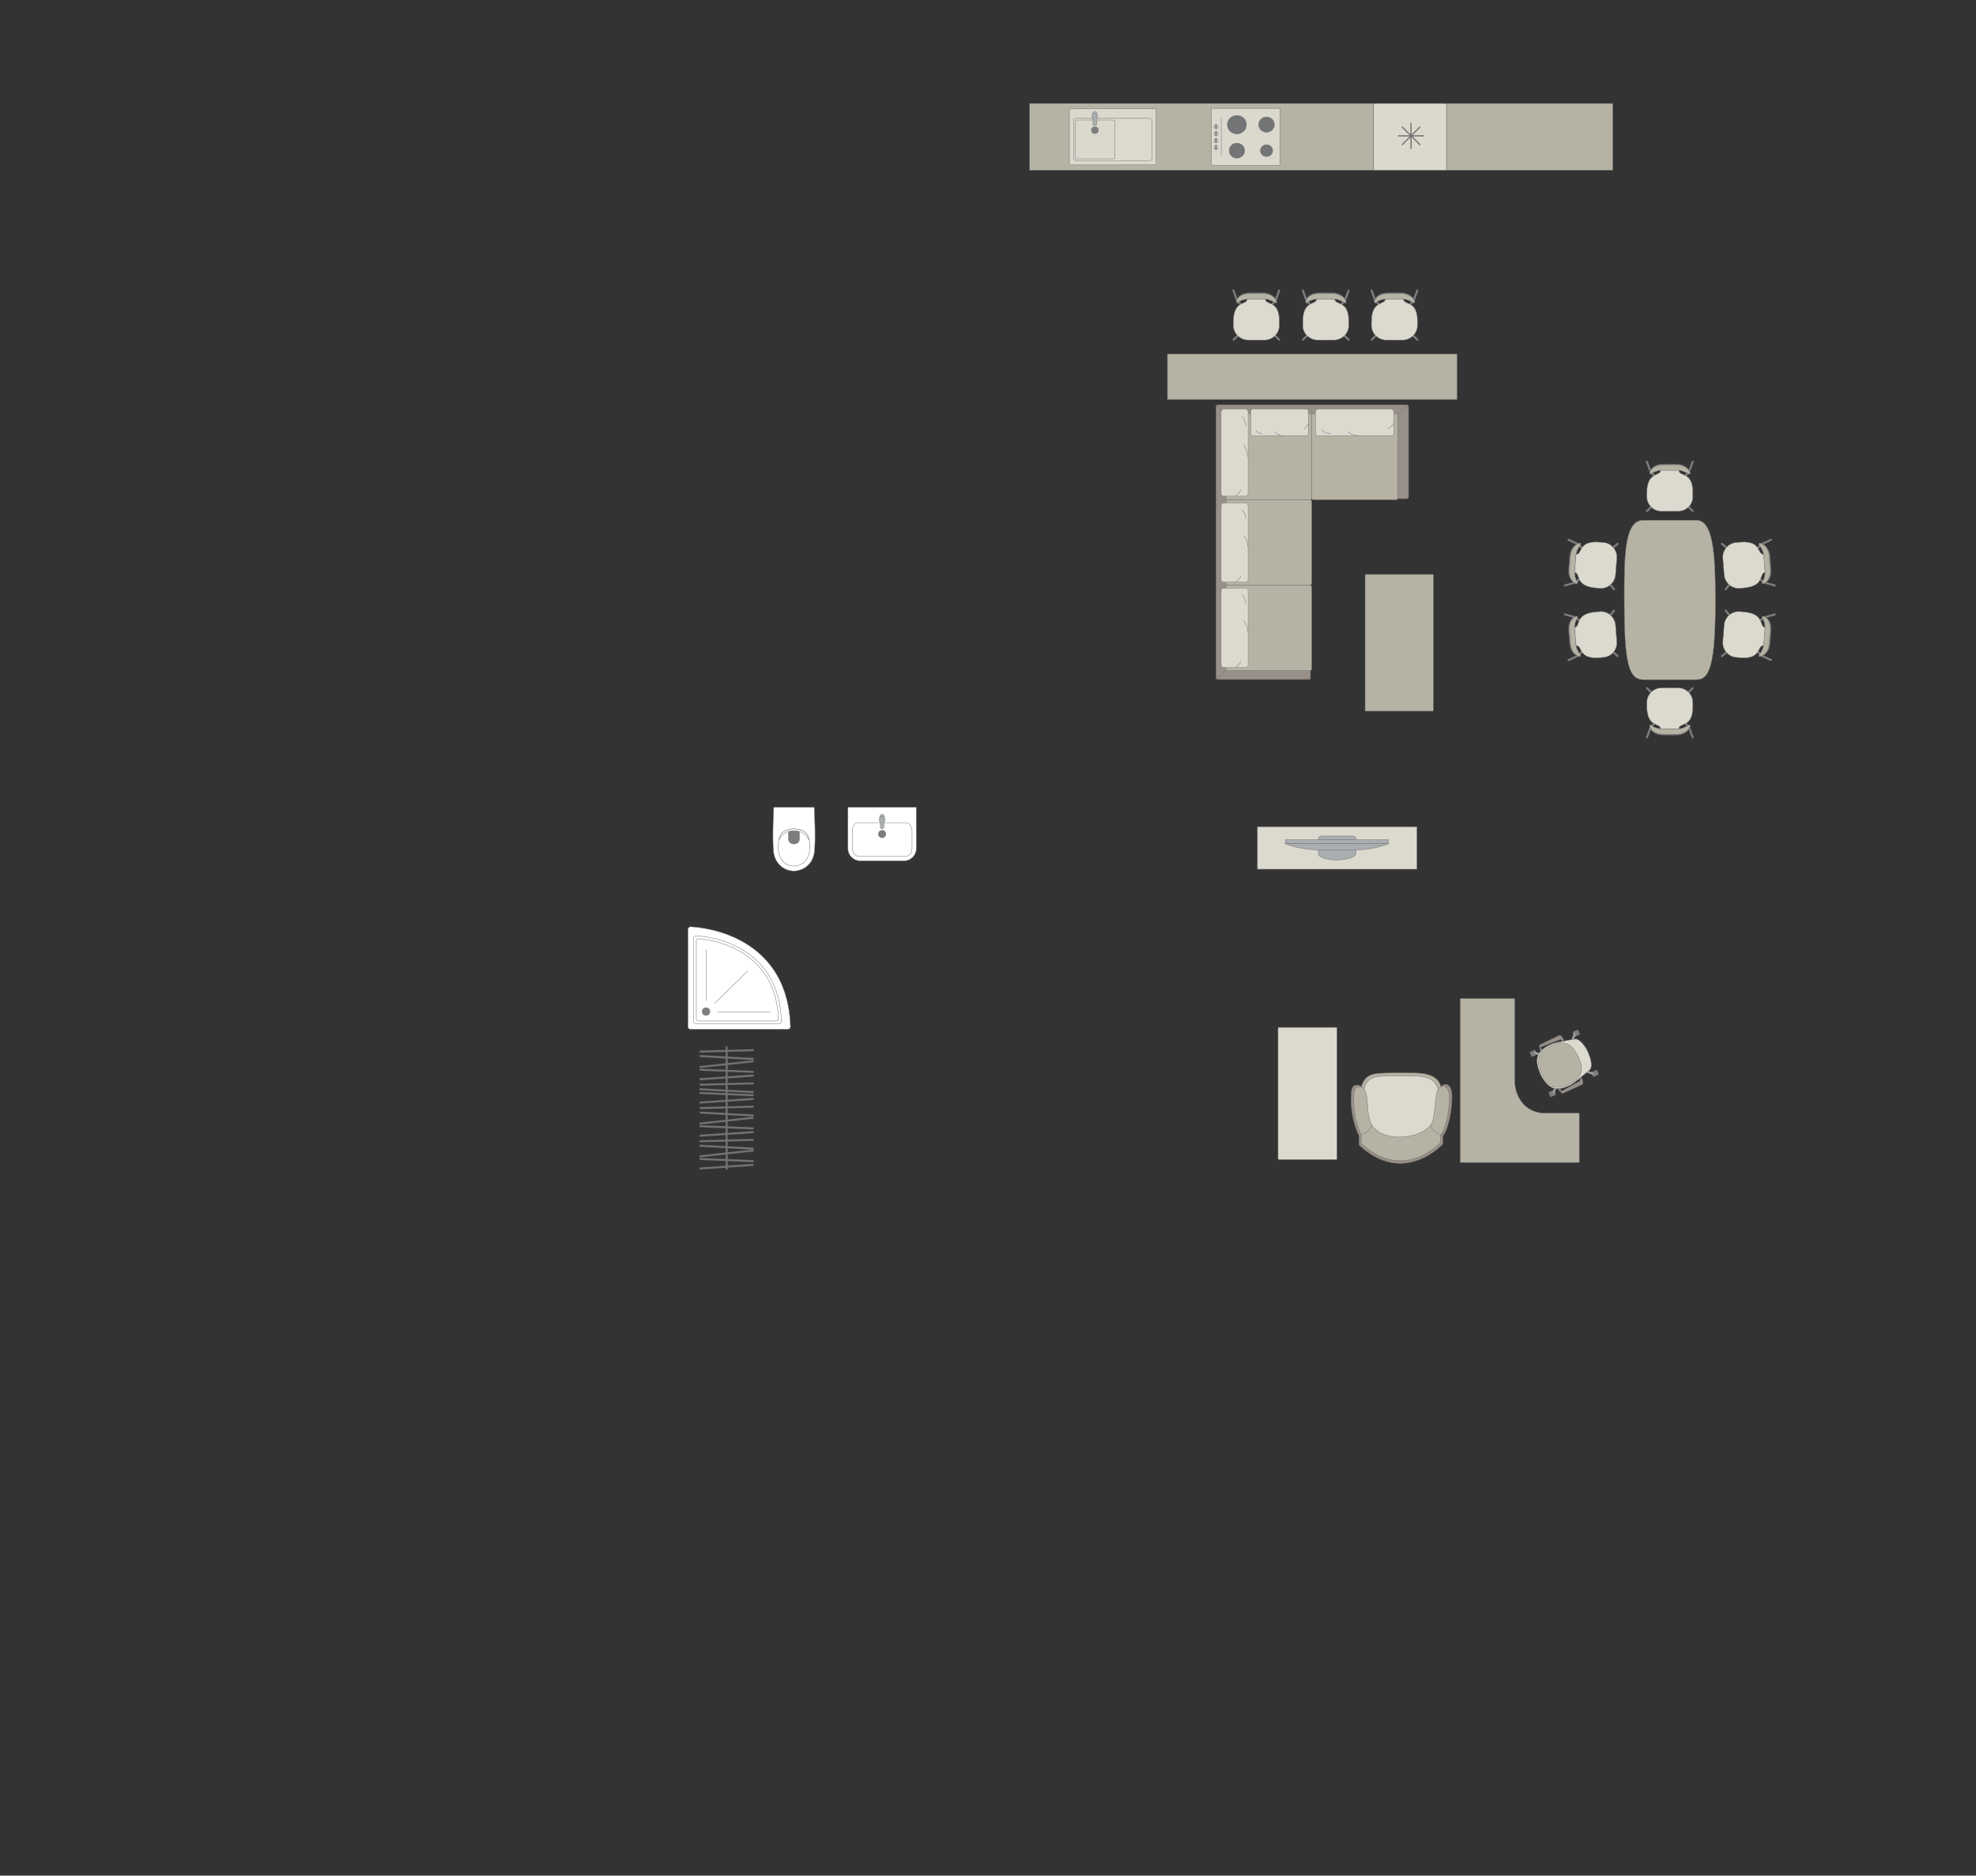 <?xml version="1.0" encoding="UTF-8"?>
<!DOCTYPE svg PUBLIC "-//W3C//DTD SVG 1.1//EN" "http://www.w3.org/Graphics/SVG/1.1/DTD/svg11.dtd">
<!-- Creator: CorelDRAW -->
<svg xmlns="http://www.w3.org/2000/svg" xml:space="preserve" width="173.399mm" height="164.627mm" version="1.1" style="shape-rendering:geometricPrecision; text-rendering:geometricPrecision; image-rendering:optimizeQuality; fill-rule:evenodd; clip-rule:evenodd"
viewBox="0 0 14215.46 13496.31"
 xmlns:xlink="http://www.w3.org/1999/xlink"
 xmlns:xodm="http://www.corel.com/coreldraw/odm/2003">
 <rect x="0" y="0" width="14215.46" height="13496.31" fill="#333333" stroke="none"/>
 <defs>
  <style type="text/css">
   <![CDATA[
    .str4 {stroke:#727271;stroke-width:8.67;stroke-miterlimit:22.926}
    .str1 {stroke:#727271;stroke-width:2.89;stroke-miterlimit:22.926}
    .str0 {stroke:#727271;stroke-width:2.89;stroke-linejoin:round;stroke-miterlimit:22.926}
    .str2 {stroke:#727271;stroke-width:2.89;stroke-linecap:round;stroke-miterlimit:22.926}
    .str3 {stroke:#727271;stroke-width:2.89;stroke-linecap:round;stroke-linejoin:round;stroke-miterlimit:22.926}
    .str5 {stroke:#727271;stroke-width:14.45;stroke-linecap:round;stroke-linejoin:round;stroke-miterlimit:22.926}
    .fil5 {fill:none}
    .fil2 {fill:#DCD9CF}
    .fil9 {fill:#C8C8C8}
    .fil3 {fill:#B6B3A5}
    .fil1 {fill:#AAAEB1}
    .fil4 {fill:#989088}
    .fil0 {fill:#7C7D7E}
    .fil8 {fill:#737476}
    .fil7 {fill:#DBD9CD}
    .fil6 {fill:white}
   ]]>
  </style>
 </defs>
 <g id="мебель">
  <g id="_2022950183968">
   <rect class="fil0 str0" transform="matrix(0.026 0.055 -0.055 0.026 11043 7553.25)" width="621.8" height="712.19" rx="30.76" ry="30.76"/>
   <rect class="fil0 str0" transform="matrix(0.026 0.055 -0.055 0.026 11178.7 7842.21)" width="621.8" height="712.19" rx="30.76" ry="30.76"/>
   <rect class="fil0 str0" transform="matrix(0.026 0.055 -0.055 0.026 11350.9 7408.68)" width="621.8" height="712.19" rx="30.76" ry="30.76"/>
   <rect class="fil0 str0" transform="matrix(0.026 0.055 -0.055 0.026 11486.6 7697.64)" width="621.8" height="712.19" rx="30.76" ry="30.76"/>
   <rect class="fil0 str0" transform="matrix(0.022 0.046 -0.047 0.022 11048 7563.91)" width="278.37" height="831.48"/>
   <rect class="fil0 str0" transform="matrix(0.022 0.046 -0.047 0.022 11183.7 7852.88)" width="278.37" height="831.48"/>
   <rect class="fil0 str0" transform="matrix(0.022 0.046 -0.047 0.022 11491.6 7708.3)" width="278.37" height="831.48"/>
   <rect class="fil0 str0" transform="matrix(0.022 0.046 -0.047 0.022 11355.9 7419.34)" width="278.37" height="831.48"/>
   <path class="fil1 str1" d="M11331.02 7433.26l0 0c3.44,1.24 5.01,5.58 3.57,9.67l-18.09 51.25c-1.45,4.1 -5.86,6.28 -9.3,5.04l0 0c-3.44,-1.25 -5.42,-5.74 -3.92,-9.8l18.81 -51c1.5,-4.07 5.48,-6.41 8.92,-5.16z"/>
   <path class="fil1 str1" d="M11470.37 7730.04l0 0c1.24,-3.44 -1.1,-7.42 -5.17,-8.93l-50.99 -18.82c-4.07,-1.5 -8.57,0.5 -9.8,3.94l0 0c-1.25,3.44 0.94,7.84 5.03,9.28l51.25 18.1c4.1,1.44 8.44,-0.13 9.68,-3.57z"/>
   <path class="fil1 str1" d="M11174.08 7869.15l0 0c-3.44,-1.24 -5.01,-5.58 -3.57,-9.67l18.09 -51.26c1.44,-4.09 5.85,-6.27 9.29,-5.03l0 0c3.44,1.24 5.43,5.73 3.92,9.8l-18.81 50.99c-1.5,4.07 -5.48,6.41 -8.92,5.17z"/>
   <path class="fil1 str1" d="M11034.62 7572.12l0 0c-1.24,3.44 1.1,7.42 5.17,8.93l50.99 18.82c4.07,1.5 8.57,-0.5 9.8,-3.94l0 0c1.25,-3.44 -0.94,-7.84 -5.03,-9.28l-51.25 -18.09c-4.1,-1.45 -8.44,0.12 -9.68,3.56z"/>
   <path class="fil2 str1" d="M11423.95 7569.07l0 0c36.78,84.53 24.05,121.2 12.38,130.02 -36.96,31.16 -105.37,90.32 -138.56,108.16 -99.93,48.86 -158.08,34.63 -215.45,-77.78l0 0c-34.36,-83.49 -51.64,-159.77 77.78,-215.45 29.12,-13.11 115.36,-28.82 174.67,-37.46 23.25,-3.22 67.14,42.94 89.2,92.51z"/>
   <path class="fil3 str1" d="M11354.08 7604.68l0 0c28.34,60.37 51.86,141.52 -67.23,197.44l0 0c-86.16,40.45 -146.71,28.15 -195.84,-76.46l0 0c-42.88,-91.32 -33.11,-153.16 66.14,-199.76l0 0c83.38,-39.15 145.11,-31.57 196.93,78.78z"/>
   <path class="fil4 str1" d="M11235.69 7487.93l13.49 -6.34c0,0 -16.86,-38.09 -34.11,-29.98 -17.27,8.1 -136.79,65.92 -136.79,65.92 -7.31,3.63 -0.82,19.46 7.64,16.27l138.64 -53.6c2.25,-0.91 8.19,0.16 11.14,7.73z"/>
   <path class="fil0 str0" d="M11085.91 7533.8c0,0 0.61,10.25 7.52,20.87l-8.3 8.36c0,0 -13.18,-18.45 -8.87,-34.63l9.65 5.39z"/>
   <path class="fil1 str1" d="M11089.87 7548.15c0,0 -6.1,5.66 -10.81,3.57 1.67,4.11 3.8,7.86 6.06,11.28l8.31 -8.34 -3.56 -6.52z"/>
   <polygon class="fil0 str0" points="11240.95,7492.63 11238.19,7486.75 11247.53,7482.36 11251.43,7490.66 "/>
   <path class="fil4 str1" d="M11365.89 7765.34l13.49 -6.33c0,0 18.54,37.3 1.29,45.4 -17.27,8.11 -138.1,63.14 -138.1,63.14 -7.47,3.3 -15.5,-11.8 -7.64,-16.27l129.8 -72.44c2.13,-1.16 5.1,-6.4 1.16,-13.51z"/>
   <path class="fil0 str0" d="M11234.93 7851.29c0,0 -7.35,-6.65 -11.11,-18.76l-11.74 1.16c0,0 5.64,21.45 20.83,28.46l2.02 -10.87z"/>
   <path class="fil1 str1" d="M11226.42 7839.07c0,0 -8.25,1.08 -9.67,6.03 -2.09,-3.91 -3.48,-7.46 -4.66,-11.38l11.73 -1.2 2.6 6.54z"/>
   <polygon class="fil0 str0" points="11365.64,7758.28 11368.4,7764.16 11377.74,7759.78 11373.85,7751.48 "/>
  </g>
  <path class="fil3 str0" d="M11361.66 8364.93l-856.79 0 0 -1179.44 383.56 0c4.33,-0.08 8.19,1.98 8.23,6.87l0 580.13c0,113.43 69.36,236.04 217.59,237.25l240.84 0c3.04,0.07 6.47,1.73 6.57,5.12l0 350.06z"/>
  <g id="_2022950195920">
   <path class="fil3 str1" d="M9793.9 7818.03c35.09,-109.58 101.82,-95.02 299.88,-98.52 80.78,4.48 238.34,-18.68 273.23,99.09 34.91,117.77 -51.41,341.41 -51.41,341.41l-243.94 75.53 -175.83 -14.24 -103.39 -144.25 -45.82 -207.41 47.29 -51.61z"/>
   <path class="fil2 str1" d="M9813.36 7832.45c32.54,-101.95 94.4,-88.42 278.03,-91.66 74.89,4.16 220.96,-17.37 253.32,92.2 32.36,109.58 -47.67,317.66 -47.67,317.66l-226.16 70.28 -163.02 -13.25 -95.86 -134.23 -42.47 -192.98 43.84 -48.02z"/>
   <path class="fil4 str1" d="M9776.7 8239.2l0 -66.77c0,0 -74.52,-137.61 -53.47,-329.51 16,-61.13 70.67,-24.9 70.67,-24.9 49.72,60.94 8.63,196.68 68.87,289.26 90.16,125.23 351.8,98.02 435.39,-1.46 52.98,-50.04 26.16,-254.12 72.44,-290.53 0,0 36.68,-35.91 63.42,11.46 26.74,47.38 0.11,192.32 0.11,192.32 0,0 -18.32,114.58 -54.24,154.3l0 58.62c0,0 -278.25,309.19 -603.19,7.21z"/>
   <path class="fil3 str1" d="M9793.14 8227.37l0 -62.9c0,0 -70.51,-129.6 -50.59,-310.31 15.14,-57.58 66.87,-23.45 66.87,-23.45 47.04,57.39 8.17,185.23 65.17,272.41 85.32,117.95 332.9,92.32 412,-1.38 50.14,-47.12 24.75,-239.33 68.54,-273.6 0,0 34.71,-33.83 60.02,10.79 25.3,44.62 0.1,181.12 0.1,181.12 0,0 -17.34,107.9 -51.32,145.32l0 55.21c0,0 -263.31,291.19 -570.79,6.79z"/>
   <path class="fil5 str1" d="M10368.36 8169.25c-68,-21.26 -73.5,-69.84 -73.5,-69.84"/>
   <path class="fil5 str1" d="M9788.52 8168.24c68,-21.26 77.24,-71 77.24,-71"/>
  </g>
  <rect class="fil2 str1" x="9194.29" y="7392.63" width="423.95" height="951.31" rx="1.8" ry="16.14"/>
  <g id="_2022950199184">
   <path class="fil6 str2" d="M4967.66 7406.57l700.21 0c10.35,0 18.81,-8.46 18.81,-18.81 0,0 0,0 0,0 -21.7,-707.45 -719.01,-719.01 -719.01,-719.01l0 0c-10.35,0 -18.81,8.47 -18.81,18.81l0 700.21c0,10.35 8.46,18.81 18.81,18.81z"/>
   <path class="fil6 str1" d="M5006.13 7365.39l599.39 0c8.86,0 16.1,-7.25 16.1,-16.1 0,0 0,0 0,0 -18.58,-605.59 -615.49,-615.5 -615.49,-615.5l0 0c-8.86,0 -16.1,7.25 -16.1,16.1l0 599.4c0,8.85 7.24,16.1 16.1,16.1z"/>
   <path class="fil6 str1" d="M5024.22 7346.15l561.26 0c8.22,0 14.94,-6.72 14.94,-14.95 0,0 0,0 0,0 -21.58,-554.48 -576.2,-576.37 -576.2,-576.37l0 0c-8.24,0 -14.95,6.75 -14.95,14.96l0 561.41c0,8.2 6.71,14.95 14.95,14.95z"/>
   <circle class="fil0 str1" cx="5079.47" cy="7278.78" r="27.62"/>
   <line class="fil5 str2" x1="5141.74" y1="7219.13" x2="5380.45" y2= "6985.48" />
   <line class="fil5 str2" x1="5162.72" y1="7282.78" x2="5541.04" y2= "7282.78" />
   <line class="fil5 str2" x1="5080.25" y1="7199.59" x2="5080.25" y2= "6832.84" />
  </g>
  <g id="_2022950202544">
   <path class="fil6 str1" d="M5855.84 5809.01l-285.99 -0.5c-2.47,0 -3.94,1.79 -4.03,3.92 -3.73,103.23 -8.46,203.61 -2.67,297.81 3.92,109.82 84.33,154.27 138.58,156.94 55.01,5.05 155.17,-33.45 158.88,-156.94 6.85,-98.37 0.94,-198.54 -2.66,-297.81 -0.12,-1.33 -0.2,-3.39 -2.11,-3.42z"/>
   <path class="fil6 str1" d="M5809.12 6009.6c-32.78,-60.68 -159.53,-60.68 -194.47,0 -30.83,60.89 -27.5,215.91 93.34,222.16 130.37,0 133.97,-162.66 101.12,-222.16z"/>
   <path class="fil0 str1" d="M5711.89 5977.87l-31.9 0c-4.48,0.02 -7,3.7 -7.02,7.21 -0.1,18.83 -0.2,37.66 -0.3,56.49 6.12,43.2 74.5,40.75 78.46,-0.35 -0.11,-18.71 -0.22,-37.42 -0.33,-56.13 0.12,-3.41 -1.67,-7.11 -4.85,-7.21l-34.07 -0.02z"/>
   <path class="fil6 str1" d="M5811.14 6031.93l10.04 10.67c-8.47,-41.99 -34.79,-76.4 -109.12,-78.51 -68.01,3.76 -98.69,28.66 -108.5,77.57l9.98 -11.06c16.48,-35.01 57.98,-53.35 98.34,-52.73 38.19,-0.68 81.48,15.95 99.25,54.06z"/>
  </g>
  <g id="_2022950205136">
   <path class="fil6 str1" d="M6187.93 6194.06l316.57 0c48.08,0 87.41,-39.33 87.41,-87.41l0 -295.1c0,-1.55 -1.25,-2.8 -2.8,-2.8l-486.28 0c-1.55,0 -2.8,1.25 -2.8,2.8l0 294.6c0,48.35 39.56,87.91 87.91,87.91z"/>
   <rect class="fil6 str1" x="6131.61" y="5919.84" width="429.76" height="239.93" rx="38.31" ry="61.46"/>
   <ellipse class="fil0 str1" cx="6345.96" cy="6001.41" rx="26.71" ry="26.58"/>
   <g>
    <circle class="fil1 str1" transform="matrix(-1.80599E-15 0.08 -0.08 -2.48551E-15 6345.92 5875.66)" r="236.79"/>
    <path class="fil1 str1" d="M6358.3 5932.84l0 21.18c0,4.25 -4.56,7.71 -10.13,7.71l-4.39 0c-5.57,0 -10.13,-3.47 -10.13,-7.71l0 -21.27c0,-13.63 -22.91,-56.95 10.13,-56.95l4.39 0c31.21,0 10.13,43.33 10.13,57.04z"/>
   </g>
  </g>
  <g id="_2022950209936">
   <rect class="fil2 str1" x="9046.01" y="5948.86" width="1147.73" height="305.79"/>
   <g>
    <path class="fil1 str1" d="M9620.26 6188.05l0 0c-55.46,0 -136.26,-11.85 -136.26,-47.16l0 -102.22c0,-12.76 10.44,-23.2 23.2,-23.2l225.36 0c12.76,0 23.2,10.44 23.2,23.2l0 100.95c0,32.1 -81.23,48.43 -135.5,48.43z"/>
    <rect class="fil1 str1" x="9246.8" y="6042.48" width="741.84" height="28.04"/>
    <path class="fil1 str1" d="M9753.98 6117.17l-270.73 0c0,0 -148.11,-7.4 -236.44,-46.66l741.84 0c0,0 -85.53,41.05 -234.66,46.66z"/>
   </g>
  </g>
  <g id="_2022950210752">
   <path class="fil4 str1" d="M10119.1 2912.3l-1357.09 0c-7.83,0 -14.22,6.48 -14.22,14.22l0 1948.65c0,8.58 5.62,14.22 14.22,14.22l658.05 0c4.96,-0.25 7.56,-4.89 7.61,-8.86l-0.11 -1293.84 691.53 1.64c7.77,0.01 14.22,-6.39 14.22,-14.22l0 -647.58c0,-7.83 -6.39,-14.22 -14.22,-14.22z"/>
   <rect class="fil3 str1" x="9436.6" y="2976.72" width="617.68" height="619.29" rx="8.51" ry="13.91"/>
   <line class="fil5 str1" x1="10127.96" y1="2915.56" x2="10048.52" y2= "2980.23" />
   <line class="fil5 str1" x1="8751.21" y1="2917.32" x2="8824.64" y2= "2980.26" />
   <g>
    <rect class="fil2 str2" x="9463" y="2944.07" width="564.2" height="193.23" rx="19.55" ry="17.86"/>
    <path class="fil5 str2" d="M9695.38 3106.61c0,0 29.23,24.27 79.45,30.69"/>
    <path class="fil5 str2" d="M10027.19 3044.45c0,0 -17.41,30.05 -40.36,41.29"/>
    <path class="fil5 str2" d="M9573.62 3120.91c0,0 -43.75,-0.48 -62.4,-27.11"/>
   </g>
   <path class="fil3 str1" d="M9422.73 3596.02l-589.91 0c-7.6,0 -13.81,6.21 -13.81,13.81l0 587.24c0,7.6 6.21,13.81 13.81,13.81l590.08 0c7.6,0 13.81,-6.21 13.81,-13.81l0 -587.07c0,-7.69 -6.28,-13.97 -13.97,-13.97z"/>
   <line class="fil5 str1" x1="8822.33" y1="4821.66" x2="8751.23" y2= "4885.05" />
   <path class="fil3 str1" d="M9422.9 4210.87l-590.08 0c-7.6,0 -13.81,6.21 -13.81,13.81l0 587.24c0,7.6 6.21,13.81 13.81,13.81l590.08 0c7.6,0 13.81,-6.21 13.81,-13.81l0 -587.25c0,-7.59 -6.21,-13.8 -13.8,-13.8z"/>
   <g>
    <rect class="fil2 str2" transform="matrix(1.78927E-14 -0.696 0.63 1.71718E-14 8785.26 4801.88)" width="818.74" height="306.92" rx="28.37" ry="28.37"/>
    <path class="fil5 str2" d="M8947.8 4466.86c0,0 24.27,29.52 30.69,80.22"/>
    <path class="fil5 str2" d="M8885.64 4801.88c0,0 30.05,-17.58 41.29,-40.74"/>
    <path class="fil5 str2" d="M8962.1 4343.92c0,0 -0.48,-44.16 -27.11,-63"/>
   </g>
   <rect class="fil3 str1" x="8818.91" y="2976.72" width="617.68" height="619.29" rx="8.51" ry="13.91"/>
   <g>
    <rect class="fil2 str2" transform="matrix(1.78927E-14 -0.694 0.63 1.71345E-14 8785.26 4188.47)" width="818.74" height="306.92" rx="28.37" ry="28.37"/>
    <path class="fil5 str2" d="M8947.8 3854.18c0,0 24.27,29.46 30.69,80.04"/>
    <path class="fil5 str2" d="M8885.64 4188.47c0,0 30.05,-17.54 41.29,-40.65"/>
    <path class="fil5 str2" d="M8962.1 3731.51c0,0 -0.48,-44.06 -27.11,-62.86"/>
   </g>
   <g>
    <rect class="fil2 str2" transform="matrix(1.78927E-14 -0.765 0.63 1.88733E-14 8785.26 3570.16)" width="818.74" height="306.92" rx="28.37" ry="28.37"/>
    <path class="fil5 str2" d="M8947.8 3201.95c0,0 24.27,32.44 30.69,88.16"/>
    <path class="fil5 str2" d="M8885.64 3570.16c0,0 30.05,-19.33 41.29,-44.79"/>
    <path class="fil5 str2" d="M8962.1 3066.82c0,0 -0.48,-48.53 -27.11,-69.24"/>
   </g>
   <g>
    <rect class="fil2 str2" x="8997.94" y="2944.07" width="415.15" height="193.23" rx="14.38" ry="17.86"/>
    <path class="fil5 str2" d="M9168.93 3106.61c0,0 21.51,24.27 58.46,30.69"/>
    <path class="fil5 str2" d="M9413.09 3044.45c0,0 -12.81,30.05 -29.69,41.29"/>
    <path class="fil5 str2" d="M9079.34 3120.91c0,0 -32.19,-0.48 -45.92,-27.11"/>
   </g>
  </g>
  <rect class="fil3 str0" x="9820.36" y="4133.48" width="491.89" height="983.77" rx="2.09" ry="16.69"/>
  <g id="_2022950162080">
   <path class="fil3 str0" d="M12340.83 4318.67l0 0c0,-355.9 -20.4,-575.66 -137.67,-575.66l-380.51 0c-140.93,0 -137.66,273.04 -137.66,573.26l0 0c0,438.62 26.73,574.47 137.66,574.47l380.51 0c96.5,0 137.67,-103.64 137.67,-572.07z"/>
   <g>
    <g>
     <rect class="fil0 str3" transform="matrix(0.091 0.109 -0.107 0.093 12435.1 4670.75)" width="101.22" height="531.43" rx="50.62" ry="50.62"/>
     <rect class="fil0 str3" transform="matrix(0.107 -0.093 -0.091 -0.109 12452.7 4450.73)" width="101.22" height="531.43" rx="50.62" ry="50.62"/>
     <rect class="fil0 str3" transform="matrix(0.091 0.109 -0.107 0.093 12688.4 4434.89)" width="101.22" height="531.43" rx="50.62" ry="50.62"/>
     <rect class="fil0 str3" transform="matrix(0.107 -0.093 -0.091 -0.109 12665.4 4724.1)" width="101.22" height="531.43" rx="50.62" ry="50.62"/>
     <rect class="fil0 str3" transform="matrix(0.037 0.138 -0.171 0.048 12772.8 4412.02)" width="101.22" height="531.43" rx="50.62" ry="50.62"/>
     <rect class="fil0 str3" transform="matrix(0.059 -0.13 -0.161 -0.074 12745.1 4759.25)" width="101.22" height="531.43" rx="50.62" ry="50.62"/>
     <path class="fil2 str3" d="M12689.44 4645.56l10.58 -131.09c-49.25,-2.27 3.65,-97.77 -155.29,-111.6l-28.47 -2.27c-57.35,-4.57 -108.05,39.23 -112.67,97.31l-9.43 118.46c-4.63,58.08 38.51,109.34 95.85,113.9l25.96 2.07c162.5,15.29 122.23,-92.24 173.47,-86.79z"/>
     <path class="fil0 str3" d="M12655.99 4713.7c0,0 31.55,-41.06 33.74,-68.12 2.19,-27.06 10.6,-131.1 10.6,-131.1 0,0 -1.26,-43.93 -22.55,-69.06 -4.73,-8.15 3.48,-12.33 11.01,-9.51 0,0 58.99,13.72 51.74,104.9 -7.26,91.19 -7.03,88.27 -7.03,88.27 0,0 -0.96,72.47 -64.2,93.71 -20.81,6.51 -13.31,-9.1 -13.31,-9.1z"/>
     <path class="fil3 str3" d="M12655.89 4713.69c0,0 29.43,-41.22 31.61,-68.28 2.19,-27.07 10.59,-131.1 10.59,-131.1 0,0 -0.91,-43.91 -20.45,-68.9 -4.33,-8.12 3.29,-12.35 10.25,-9.58 0,0 54.49,13.36 47.24,104.55 -7.26,91.19 -7.03,88.26 -7.03,88.26 0,0 -1.32,72.45 -59.96,94.05 -19.29,6.63 -12.25,-9.01 -12.25,-9.01z"/>
    </g>
    <g>
     <rect class="fil0 str3" transform="matrix(0.091 -0.109 -0.107 -0.093 12435.1 3963)" width="101.22" height="531.43" rx="50.62" ry="50.62"/>
     <rect class="fil0 str3" transform="matrix(0.107 0.093 -0.091 0.109 12452.7 4183.03)" width="101.22" height="531.43" rx="50.62" ry="50.62"/>
     <rect class="fil0 str3" transform="matrix(0.091 -0.109 -0.107 -0.093 12688.4 4198.86)" width="101.22" height="531.43" rx="50.62" ry="50.62"/>
     <rect class="fil0 str3" transform="matrix(0.107 0.093 -0.091 0.109 12665.4 3909.66)" width="101.22" height="531.43" rx="50.62" ry="50.62"/>
     <rect class="fil0 str3" transform="matrix(0.037 -0.138 -0.171 -0.048 12772.8 4221.73)" width="101.22" height="531.43" rx="50.62" ry="50.62"/>
     <rect class="fil0 str3" transform="matrix(0.059 0.13 -0.161 0.074 12745.1 3874.5)" width="101.22" height="531.43" rx="50.62" ry="50.62"/>
     <path class="fil2 str3" d="M12689.44 3988.2l10.58 131.09c-49.25,2.27 3.65,97.77 -155.29,111.6l-28.47 2.27c-57.35,4.57 -108.05,-39.23 -112.67,-97.31l-9.43 -118.46c-4.63,-58.08 38.51,-109.34 95.85,-113.9l25.96 -2.07c162.5,-15.29 122.23,92.24 173.47,86.79z"/>
     <path class="fil0 str3" d="M12655.99 3920.06c0,0 31.55,41.06 33.74,68.12 2.19,27.06 10.6,131.1 10.6,131.1 0,0 -1.26,43.93 -22.55,69.06 -4.73,8.15 3.48,12.33 11.01,9.51 0,0 58.99,-13.72 51.74,-104.9 -7.26,-91.19 -7.03,-88.27 -7.03,-88.27 0,0 -0.96,-72.47 -64.2,-93.71 -20.81,-6.51 -13.31,9.1 -13.31,9.1z"/>
     <path class="fil3 str3" d="M12655.89 3920.06c0,0 29.43,41.22 31.61,68.28 2.19,27.07 10.59,131.1 10.59,131.1 0,0 -0.91,43.91 -20.45,68.9 -4.33,8.12 3.29,12.35 10.25,9.58 0,0 54.49,-13.36 47.24,-104.55 -7.26,-91.19 -7.03,-88.26 -7.03,-88.26 0,0 -1.32,-72.45 -59.96,-94.05 -19.29,-6.63 -12.25,9.01 -12.25,9.01z"/>
    </g>
   </g>
   <g>
    <g>
     <rect class="fil0 str3" transform="matrix(-0.091 0.109 0.107 0.093 11590.7 4670.75)" width="101.22" height="531.43" rx="50.62" ry="50.62"/>
     <rect class="fil0 str3" transform="matrix(-0.107 -0.093 0.091 -0.109 11573.2 4450.73)" width="101.22" height="531.43" rx="50.62" ry="50.62"/>
     <rect class="fil0 str3" transform="matrix(-0.091 0.109 0.107 0.093 11337.4 4434.89)" width="101.22" height="531.43" rx="50.62" ry="50.62"/>
     <rect class="fil0 str3" transform="matrix(-0.107 -0.093 0.091 -0.109 11360.4 4724.1)" width="101.22" height="531.43" rx="50.62" ry="50.62"/>
     <rect class="fil0 str3" transform="matrix(-0.037 0.138 0.171 0.048 11253.1 4412.02)" width="101.22" height="531.43" rx="50.62" ry="50.62"/>
     <rect class="fil0 str3" transform="matrix(-0.059 -0.13 0.161 -0.074 11280.7 4759.25)" width="101.22" height="531.43" rx="50.62" ry="50.62"/>
     <path class="fil2 str3" d="M11336.37 4645.56l-10.58 -131.09c49.25,-2.27 -3.65,-97.77 155.29,-111.6l28.47 -2.27c57.35,-4.57 108.05,39.23 112.67,97.31l9.43 118.46c4.63,58.08 -38.51,109.34 -95.85,113.9l-25.96 2.07c-162.5,15.29 -122.23,-92.24 -173.47,-86.79z"/>
     <path class="fil0 str3" d="M11369.82 4713.7c0,0 -31.55,-41.06 -33.74,-68.12 -2.19,-27.06 -10.6,-131.1 -10.6,-131.1 0,0 1.26,-43.93 22.55,-69.06 4.73,-8.15 -3.48,-12.33 -11.01,-9.51 0,0 -58.99,13.72 -51.74,104.9 7.26,91.19 7.03,88.27 7.03,88.27 0,0 0.96,72.47 64.2,93.71 20.81,6.51 13.31,-9.1 13.31,-9.1z"/>
     <path class="fil3 str3" d="M11369.92 4713.69c0,0 -29.43,-41.22 -31.61,-68.28 -2.19,-27.07 -10.59,-131.1 -10.59,-131.1 0,0 0.91,-43.91 20.45,-68.9 4.33,-8.12 -3.29,-12.35 -10.25,-9.58 0,0 -54.49,13.36 -47.24,104.55 7.26,91.19 7.03,88.26 7.03,88.26 0,0 1.32,72.45 59.96,94.05 19.29,6.63 12.25,-9.01 12.25,-9.01z"/>
    </g>
    <g>
     <rect class="fil0 str3" transform="matrix(-0.091 -0.109 0.107 -0.093 11590.7 3963)" width="101.22" height="531.43" rx="50.62" ry="50.62"/>
     <rect class="fil0 str3" transform="matrix(-0.107 0.093 0.091 0.109 11573.2 4183.03)" width="101.22" height="531.43" rx="50.62" ry="50.62"/>
     <rect class="fil0 str3" transform="matrix(-0.091 -0.109 0.107 -0.093 11337.4 4198.86)" width="101.22" height="531.43" rx="50.62" ry="50.62"/>
     <rect class="fil0 str3" transform="matrix(-0.107 0.093 0.091 0.109 11360.4 3909.66)" width="101.22" height="531.43" rx="50.62" ry="50.62"/>
     <rect class="fil0 str3" transform="matrix(-0.037 -0.138 0.171 -0.048 11253.1 4221.73)" width="101.22" height="531.43" rx="50.62" ry="50.62"/>
     <rect class="fil0 str3" transform="matrix(-0.059 0.13 0.161 0.074 11280.7 3874.5)" width="101.22" height="531.43" rx="50.62" ry="50.62"/>
     <path class="fil2 str3" d="M11336.37 3988.2l-10.58 131.09c49.25,2.27 -3.65,97.77 155.29,111.6l28.47 2.27c57.35,4.57 108.05,-39.23 112.67,-97.31l9.43 -118.46c4.63,-58.08 -38.51,-109.34 -95.85,-113.9l-25.96 -2.07c-162.5,-15.29 -122.23,92.24 -173.47,86.79z"/>
     <path class="fil0 str3" d="M11369.82 3920.06c0,0 -31.55,41.06 -33.74,68.12 -2.19,27.06 -10.6,131.1 -10.6,131.1 0,0 1.26,43.93 22.55,69.06 4.73,8.15 -3.48,12.33 -11.01,9.51 0,0 -58.99,-13.72 -51.74,-104.9 7.26,-91.19 7.03,-88.27 7.03,-88.27 0,0 0.96,-72.47 64.2,-93.71 20.81,-6.51 13.31,9.1 13.31,9.1z"/>
     <path class="fil3 str3" d="M11369.92 3920.06c0,0 -29.43,41.22 -31.61,68.28 -2.19,27.07 -10.59,131.1 -10.59,131.1 0,0 0.91,43.91 20.45,68.9 4.33,8.12 -3.29,12.35 -10.25,9.58 0,0 -54.49,-13.36 -47.24,-104.55 7.26,-91.19 7.03,-88.26 7.03,-88.26 0,0 1.32,-72.45 59.96,-94.05 19.29,-6.63 12.25,9.01 12.25,9.01z"/>
    </g>
   </g>
  </g>
  <g id="_2023190148496">
   <rect class="fil0 str3" transform="matrix(0.101 -0.1 0.101 0.1 12123.3 3633.86)" width="101.22" height="531.43" rx="50.62" ry="50.62"/>
   <rect class="fil0 str3" transform="matrix(-0.101 -0.1 -0.101 0.1 11902.6 3633.86)" width="101.22" height="531.43" rx="50.62" ry="50.62"/>
   <rect class="fil0 str3" transform="matrix(0.101 -0.1 0.101 0.1 11868.1 3400.12)" width="101.22" height="531.43" rx="50.62" ry="50.62"/>
   <rect class="fil0 str3" transform="matrix(-0.101 -0.1 -0.101 0.1 12158.2 3400.12)" width="101.22" height="531.43" rx="50.62" ry="50.62"/>
   <rect class="fil0 str3" transform="matrix(0.134 -0.048 0.061 0.166 11838.6 3317.85)" width="101.22" height="531.43" rx="50.62" ry="50.62"/>
   <rect class="fil0 str3" transform="matrix(-0.134 -0.048 -0.061 0.166 12186.9 3317.85)" width="101.22" height="531.43" rx="50.62" ry="50.62"/>
   <path class="fil2 str3" d="M12077.99 3382.36l-131.52 -0.14c1.66,49.28 -97.75,4.12 -98.92,163.65l0 28.56c0,57.53 47.67,104.6 105.94,104.6l118.84 0c58.27,0 105.94,-47.07 105.94,-104.6l0 -26.03c2.34,-163.21 -101.66,-114.54 -100.28,-166.04z"/>
   <path class="fil0 str3" d="M12148.57 3410.3c0,0 -43.43,-28.19 -70.58,-28.23 -27.15,-0.03 -131.52,-0.16 -131.52,-0.16 0,0 -43.7,4.75 -67.05,27.96 -7.76,5.35 -12.58,-2.49 -10.36,-10.23 0,0 8.99,-59.9 100.47,-59.9 91.48,0 88.55,0 88.55,0 0,0 72.32,-4.8 98.52,56.56 8.14,20.23 -8.02,13.99 -8.02,13.99z"/>
   <path class="fil3 str3" d="M12148.57 3410.4c0,0 -43.43,-26.06 -70.58,-26.09 -27.15,-0.03 -131.52,-0.15 -131.52,-0.15 0,0 -43.7,4.39 -67.05,25.86 -7.76,4.95 -12.58,-2.3 -10.36,-9.46 0,0 8.99,-55.39 100.47,-55.39 91.48,0 88.55,0 88.55,0 0,0 72.32,-4.44 98.52,52.3 8.14,18.71 -8.02,12.93 -8.02,12.93z"/>
  </g>
  <g id="_2023190152336">
   <rect class="fil0 str3" transform="matrix(0.101 0.1 0.101 -0.1 12123.3 4994.82)" width="101.22" height="531.43" rx="50.62" ry="50.62"/>
   <rect class="fil0 str3" transform="matrix(-0.101 0.1 -0.101 -0.1 11902.6 4994.82)" width="101.22" height="531.43" rx="50.62" ry="50.62"/>
   <rect class="fil0 str3" transform="matrix(0.101 0.1 0.101 -0.1 11868.1 5228.56)" width="101.22" height="531.43" rx="50.62" ry="50.62"/>
   <rect class="fil0 str3" transform="matrix(-0.101 0.1 -0.101 -0.1 12158.2 5228.56)" width="101.22" height="531.43" rx="50.62" ry="50.62"/>
   <rect class="fil0 str3" transform="matrix(0.134 0.048 0.061 -0.166 11838.6 5310.83)" width="101.22" height="531.43" rx="50.62" ry="50.62"/>
   <rect class="fil0 str3" transform="matrix(-0.134 0.048 -0.061 -0.166 12186.9 5310.83)" width="101.22" height="531.43" rx="50.62" ry="50.62"/>
   <path class="fil2 str3" d="M12077.99 5246.32l-131.52 0.14c1.66,-49.28 -97.75,-4.12 -98.92,-163.65l0 -28.56c0,-57.53 47.67,-104.6 105.94,-104.6l118.84 0c58.27,0 105.94,47.07 105.94,104.6l0 26.03c2.34,163.21 -101.66,114.54 -100.28,166.04z"/>
   <path class="fil0 str3" d="M12148.57 5218.38c0,0 -43.43,28.19 -70.58,28.23 -27.15,0.03 -131.52,0.16 -131.52,0.16 0,0 -43.7,-4.75 -67.05,-27.96 -7.76,-5.35 -12.58,2.49 -10.36,10.23 0,0 8.99,59.9 100.47,59.9 91.48,0 88.55,0 88.55,0 0,0 72.32,4.8 98.52,-56.56 8.14,-20.23 -8.02,-13.99 -8.02,-13.99z"/>
   <path class="fil3 str3" d="M12148.57 5218.28c0,0 -43.43,26.06 -70.58,26.09 -27.15,0.03 -131.52,0.15 -131.52,0.15 0,0 -43.7,-4.39 -67.05,-25.86 -7.76,-4.95 -12.58,2.3 -10.36,9.46 0,0 8.99,55.39 100.47,55.39 91.48,0 88.55,0 88.55,0 0,0 72.32,4.44 98.52,-52.3 8.14,-18.71 -8.02,-12.93 -8.02,-12.93z"/>
  </g>
  <rect class="fil3 str0" x="8398.61" y="2547.42" width="2083.14" height="327.77"/>
  <g id="_2023190154112">
   <rect class="fil0 str3" transform="matrix(0.101 -0.1 0.101 0.1 9148.66 2401.41)" width="101.22" height="531.43" rx="50.62" ry="50.62"/>
   <rect class="fil0 str3" transform="matrix(-0.101 -0.1 -0.101 0.1 8927.94 2401.41)" width="101.22" height="531.43" rx="50.62" ry="50.62"/>
   <rect class="fil0 str3" transform="matrix(0.101 -0.1 0.101 0.1 8893.44 2167.67)" width="101.22" height="531.43" rx="50.62" ry="50.62"/>
   <rect class="fil0 str3" transform="matrix(-0.101 -0.1 -0.101 0.1 9183.57 2167.67)" width="101.22" height="531.43" rx="50.62" ry="50.62"/>
   <rect class="fil0 str3" transform="matrix(0.134 -0.048 0.061 0.166 8863.96 2085.4)" width="101.22" height="531.43" rx="50.62" ry="50.62"/>
   <rect class="fil0 str3" transform="matrix(-0.134 -0.048 -0.061 0.166 9212.28 2085.4)" width="101.22" height="531.43" rx="50.62" ry="50.62"/>
   <path class="fil2 str3" d="M9103.37 2149.91l-131.52 -0.14c1.66,49.28 -97.75,4.12 -98.92,163.65l0 28.56c0,57.53 47.67,104.6 105.94,104.6l118.84 0c58.27,0 105.94,-47.07 105.94,-104.6l0 -26.03c2.34,-163.21 -101.66,-114.54 -100.28,-166.04z"/>
   <path class="fil0 str3" d="M9173.94 2177.85c0,0 -43.43,-28.19 -70.58,-28.23 -27.15,-0.03 -131.52,-0.16 -131.52,-0.16 0,0 -43.7,4.75 -67.05,27.96 -7.76,5.35 -12.58,-2.49 -10.36,-10.23 0,0 8.99,-59.9 100.47,-59.9 91.48,0 88.55,0 88.55,0 0,0 72.32,-4.8 98.52,56.56 8.14,20.23 -8.02,13.99 -8.02,13.99z"/>
   <path class="fil3 str3" d="M9173.94 2177.95c0,0 -43.43,-26.06 -70.58,-26.09 -27.15,-0.03 -131.52,-0.15 -131.52,-0.15 0,0 -43.7,4.39 -67.05,25.86 -7.76,4.95 -12.58,-2.3 -10.36,-9.46 0,0 8.99,-55.39 100.47,-55.39 91.48,0 88.55,0 88.55,0 0,0 72.32,-4.44 98.52,52.3 8.14,18.71 -8.02,12.93 -8.02,12.93z"/>
  </g>
  <g id="_2023190156704">
   <rect class="fil0 str3" transform="matrix(0.101 -0.1 0.101 0.1 9647.97 2401.41)" width="101.22" height="531.43" rx="50.62" ry="50.62"/>
   <rect class="fil0 str3" transform="matrix(-0.101 -0.1 -0.101 0.1 9427.25 2401.41)" width="101.22" height="531.43" rx="50.62" ry="50.62"/>
   <rect class="fil0 str3" transform="matrix(0.101 -0.1 0.101 0.1 9392.75 2167.67)" width="101.22" height="531.43" rx="50.62" ry="50.62"/>
   <rect class="fil0 str3" transform="matrix(-0.101 -0.1 -0.101 0.1 9682.87 2167.67)" width="101.22" height="531.43" rx="50.62" ry="50.62"/>
   <rect class="fil0 str3" transform="matrix(0.134 -0.048 0.061 0.166 9363.26 2085.4)" width="101.22" height="531.43" rx="50.62" ry="50.62"/>
   <rect class="fil0 str3" transform="matrix(-0.134 -0.048 -0.061 0.166 9711.59 2085.4)" width="101.22" height="531.43" rx="50.62" ry="50.62"/>
   <path class="fil2 str3" d="M9602.67 2149.91l-131.52 -0.14c1.66,49.28 -97.75,4.12 -98.92,163.65l0 28.56c0,57.53 47.67,104.6 105.94,104.6l118.84 0c58.27,0 105.94,-47.07 105.94,-104.6l0 -26.03c2.34,-163.21 -101.66,-114.54 -100.28,-166.04z"/>
   <path class="fil0 str3" d="M9673.25 2177.85c0,0 -43.43,-28.19 -70.58,-28.23 -27.15,-0.03 -131.52,-0.16 -131.52,-0.16 0,0 -43.7,4.75 -67.05,27.96 -7.76,5.35 -12.58,-2.49 -10.36,-10.23 0,0 8.99,-59.9 100.47,-59.9 91.48,0 88.55,0 88.55,0 0,0 72.32,-4.8 98.52,56.56 8.14,20.23 -8.02,13.99 -8.02,13.99z"/>
   <path class="fil3 str3" d="M9673.25 2177.95c0,0 -43.43,-26.06 -70.58,-26.09 -27.15,-0.03 -131.52,-0.15 -131.52,-0.15 0,0 -43.7,4.39 -67.05,25.86 -7.76,4.95 -12.58,-2.3 -10.36,-9.46 0,0 8.99,-55.39 100.47,-55.39 91.48,0 88.55,0 88.55,0 0,0 72.32,-4.44 98.52,52.3 8.14,18.71 -8.02,12.93 -8.02,12.93z"/>
  </g>
  <g id="_2023190159008">
   <rect class="fil0 str3" transform="matrix(0.101 -0.1 0.101 0.1 10142.1 2401.41)" width="101.22" height="531.43" rx="50.62" ry="50.62"/>
   <rect class="fil0 str3" transform="matrix(-0.101 -0.1 -0.101 0.1 9921.43 2401.41)" width="101.22" height="531.43" rx="50.62" ry="50.62"/>
   <rect class="fil0 str3" transform="matrix(0.101 -0.1 0.101 0.1 9886.93 2167.67)" width="101.22" height="531.43" rx="50.62" ry="50.62"/>
   <rect class="fil0 str3" transform="matrix(-0.101 -0.1 -0.101 0.1 10177.1 2167.67)" width="101.22" height="531.43" rx="50.62" ry="50.62"/>
   <rect class="fil0 str3" transform="matrix(0.134 -0.048 0.061 0.166 9857.44 2085.4)" width="101.22" height="531.43" rx="50.62" ry="50.62"/>
   <rect class="fil0 str3" transform="matrix(-0.134 -0.048 -0.061 0.166 10205.8 2085.4)" width="101.22" height="531.43" rx="50.62" ry="50.62"/>
   <path class="fil2 str3" d="M10096.85 2149.91l-131.52 -0.14c1.66,49.28 -97.75,4.12 -98.92,163.65l0 28.56c0,57.53 47.67,104.6 105.94,104.6l118.84 0c58.27,0 105.94,-47.07 105.94,-104.6l0 -26.03c2.34,-163.21 -101.66,-114.54 -100.28,-166.04z"/>
   <path class="fil0 str3" d="M10167.43 2177.85c0,0 -43.43,-28.19 -70.58,-28.23 -27.15,-0.03 -131.52,-0.16 -131.52,-0.16 0,0 -43.7,4.75 -67.05,27.96 -7.76,5.35 -12.58,-2.49 -10.36,-10.23 0,0 8.99,-59.9 100.47,-59.9 91.48,0 88.55,0 88.55,0 0,0 72.32,-4.8 98.52,56.56 8.14,20.23 -8.02,13.99 -8.02,13.99z"/>
   <path class="fil3 str3" d="M10167.43 2177.95c0,0 -43.43,-26.06 -70.58,-26.09 -27.15,-0.03 -131.52,-0.15 -131.52,-0.15 0,0 -43.7,4.39 -67.05,25.86 -7.76,4.95 -12.58,-2.3 -10.36,-9.46 0,0 8.99,-55.39 100.47,-55.39 91.48,0 88.55,0 88.55,0 0,0 72.32,-4.44 98.52,52.3 8.14,18.71 -8.02,12.93 -8.02,12.93z"/>
  </g>
  <polygon class="fil3 str0" points="7407.13,1224.61 9881.93,1224.61 9881.93,744.69 7407.13,744.69 "/>
  <g id="_2023190162416">
   <rect class="fil7 str0" x="8715.5" y="779.7" width="491.89" height="409.91"/>
   <ellipse class="fil8 str0" cx="9111.58" cy="896.61" rx="56.9" ry="55.01"/>
   <ellipse class="fil8 str0" cx="9111.58" cy="1083.84" rx="44.19" ry="42.72"/>
   <ellipse class="fil8 str0" cx="8898.34" cy="1083.84" rx="55.93" ry="54.06"/>
   <ellipse class="fil8 str0" cx="8898.34" cy="897.08" rx="68.83" ry="66.54"/>
   <ellipse class="fil9 str0" cx="8747.87" cy="1062" rx="14.86" ry="14.37"/>
   <path class="fil8 str1" d="M8750.54 1044.29l-5.35 0c-0.07,0 -0.13,0.06 -0.13,0.13l0 29.42c0,1.39 1.13,2.52 2.52,2.52l0.66 0c1.34,0 2.43,-1.09 2.43,-2.43l0 -29.51c0,-0.07 -0.06,-0.13 -0.13,-0.13z"/>
   <ellipse class="fil9 str0" cx="8747.87" cy="1012.16" rx="14.86" ry="14.37"/>
   <path class="fil8 str1" d="M8750.54 994.45l-5.35 0c-0.07,0 -0.13,0.06 -0.13,0.13l0 29.42c0,1.39 1.13,2.52 2.52,2.52l0.66 0c1.34,0 2.43,-1.09 2.43,-2.43l0 -29.51c0,-0.07 -0.06,-0.13 -0.13,-0.13z"/>
   <ellipse class="fil9 str0" cx="8747.87" cy="961.91" rx="14.86" ry="14.37"/>
   <path class="fil8 str1" d="M8750.54 944.2l-5.35 0c-0.07,0 -0.13,0.06 -0.13,0.13l0 29.42c0,1.39 1.13,2.52 2.52,2.52l0.66 0c1.34,0 2.43,-1.09 2.43,-2.43l0 -29.51c0,-0.07 -0.06,-0.13 -0.13,-0.13z"/>
   <ellipse class="fil9 str0" cx="8747.87" cy="912.01" rx="14.86" ry="14.37"/>
   <path class="fil8 str1" d="M8750.54 894.3l-5.35 0c-0.07,0 -0.13,0.06 -0.13,0.13l0 29.42c0,1.39 1.13,2.52 2.52,2.52l0.66 0c1.34,0 2.43,-1.09 2.43,-2.43l0 -29.51c0,-0.07 -0.06,-0.13 -0.13,-0.13z"/>
   <line class="fil5 str3" x1="8785.68" y1="846.71" x2="8785.68" y2= "1122.59" />
  </g>
  <g id="_2023190165824">
   <rect class="fil7 str1" x="9881.93" y="744.69" width="524.68" height="479.92" rx="6.57" ry="6.79"/>
   <line class="fil5 str4" x1="10151.32" y1="884.51" x2="10151.32" y2= "1070.7" />
   <line class="fil5 str4" x1="10058.22" y1="977.61" x2="10244.41" y2= "977.61" />
   <line class="fil5 str4" x1="10217.15" y1="911.77" x2="10085.5" y2= "1043.42" />
   <line class="fil5 str4" x1="10085.49" y1="911.77" x2="10217.14" y2= "1043.42" />
  </g>
  <g id="_2023190169904">
   <rect class="fil7 str0" x="7693.83" y="783.79" width="623.06" height="401.71" rx="23.29" ry="1.8"/>
   <rect class="fil2 str0" x="7724.25" y="851.81" width="561.7" height="303.77" rx="27.69" ry="8.25"/>
   <rect class="fil7 str0" x="7737.17" y="864.17" width="283.14" height="279.05" rx="13.96" ry="7.58"/>
   <ellipse class="fil0 str1" cx="7876.08" cy="817.52" rx="13.61" ry="13.41"/>
   <ellipse class="fil0 str1" cx="7876.55" cy="936.77" rx="24.95" ry="24.59"/>
   <g>
    <circle class="fil1 str1" transform="matrix(-1.80599E-15 0.08 -0.08 -2.48551E-15 7876.08 817.522)" r="236.79"/>
    <path class="fil1 str1" d="M7888.45 874.7l0 21.18c0,4.25 -4.56,7.71 -10.13,7.71l-4.39 0c-5.57,0 -10.13,-3.47 -10.13,-7.71l0 -21.27c0,-13.63 -22.91,-56.95 10.13,-56.95l4.39 0c31.21,0 10.13,43.33 10.13,57.04z"/>
   </g>
  </g>
  <polygon class="fil3 str0" points="10406.61,1224.61 11602.1,1224.61 11602.1,744.69 10406.61,744.69 "/>
  <g id="_2023190170624">
   <line class="fil5 str5" x1="5227.35" y1="7535.69" x2="5227.35" y2= "8409.77" />
   <line class="fil5 str5" x1="5415.82" y1="7556.7" x2="5038.88" y2= "7566.68" />
   <line class="fil5 str5" x1="5038.88" y1="7599.15" x2="5415.82" y2= "7619.74" />
   <line class="fil5 str5" x1="5415.82" y1="7636.69" x2="5038.88" y2= "7677.67" />
   <line class="fil5 str5" x1="5415.82" y1="7712.71" x2="5038.88" y2= "7697.1" />
   <line class="fil5 str5" x1="5038.88" y1="7765.62" x2="5415.82" y2= "7739.65" />
   <line class="fil5 str5" x1="5415.82" y1="7795.37" x2="5038.88" y2= "7805.36" />
   <line class="fil5 str5" x1="5038.88" y1="7837.78" x2="5415.82" y2= "7858.36" />
   <line class="fil5 str5" x1="5415.82" y1="7880.67" x2="5038.88" y2= "7865.05" />
   <line class="fil5 str5" x1="5038.88" y1="7933.58" x2="5415.82" y2= "7907.6" />
   <line class="fil5 str5" x1="5415.82" y1="7963.32" x2="5038.88" y2= "7973.31" />
   <line class="fil5 str5" x1="5038.88" y1="8005.78" x2="5415.82" y2= "8026.31" />
   <line class="fil5 str5" x1="5415.82" y1="8043.31" x2="5038.88" y2= "8084.23" />
   <line class="fil5 str5" x1="5038.88" y1="8103.72" x2="5415.82" y2= "8119.33" />
   <line class="fil5 str5" x1="5415.82" y1="8146.27" x2="5038.88" y2= "8172.2" />
   <line class="fil5 str5" x1="5038.88" y1="8211.98" x2="5415.82" y2= "8201.99" />
   <line class="fil5 str5" x1="5415.82" y1="8264.99" x2="5038.88" y2= "8244.4" />
   <line class="fil5 str5" x1="5038.88" y1="8320.05" x2="5415.82" y2= "8279.07" />
   <line class="fil5 str5" x1="5415.82" y1="8355.09" x2="5038.88" y2= "8339.48" />
   <line class="fil5 str5" x1="5038.88" y1="8408" x2="5415.82" y2= "8382.03" />
  </g>
 </g>
 <g id="контур">
  <polygon class="fil5" points="14215.46,0 14215.46,13496.31 -0,13496.31 -0,0 "/>
 </g>
</svg>
